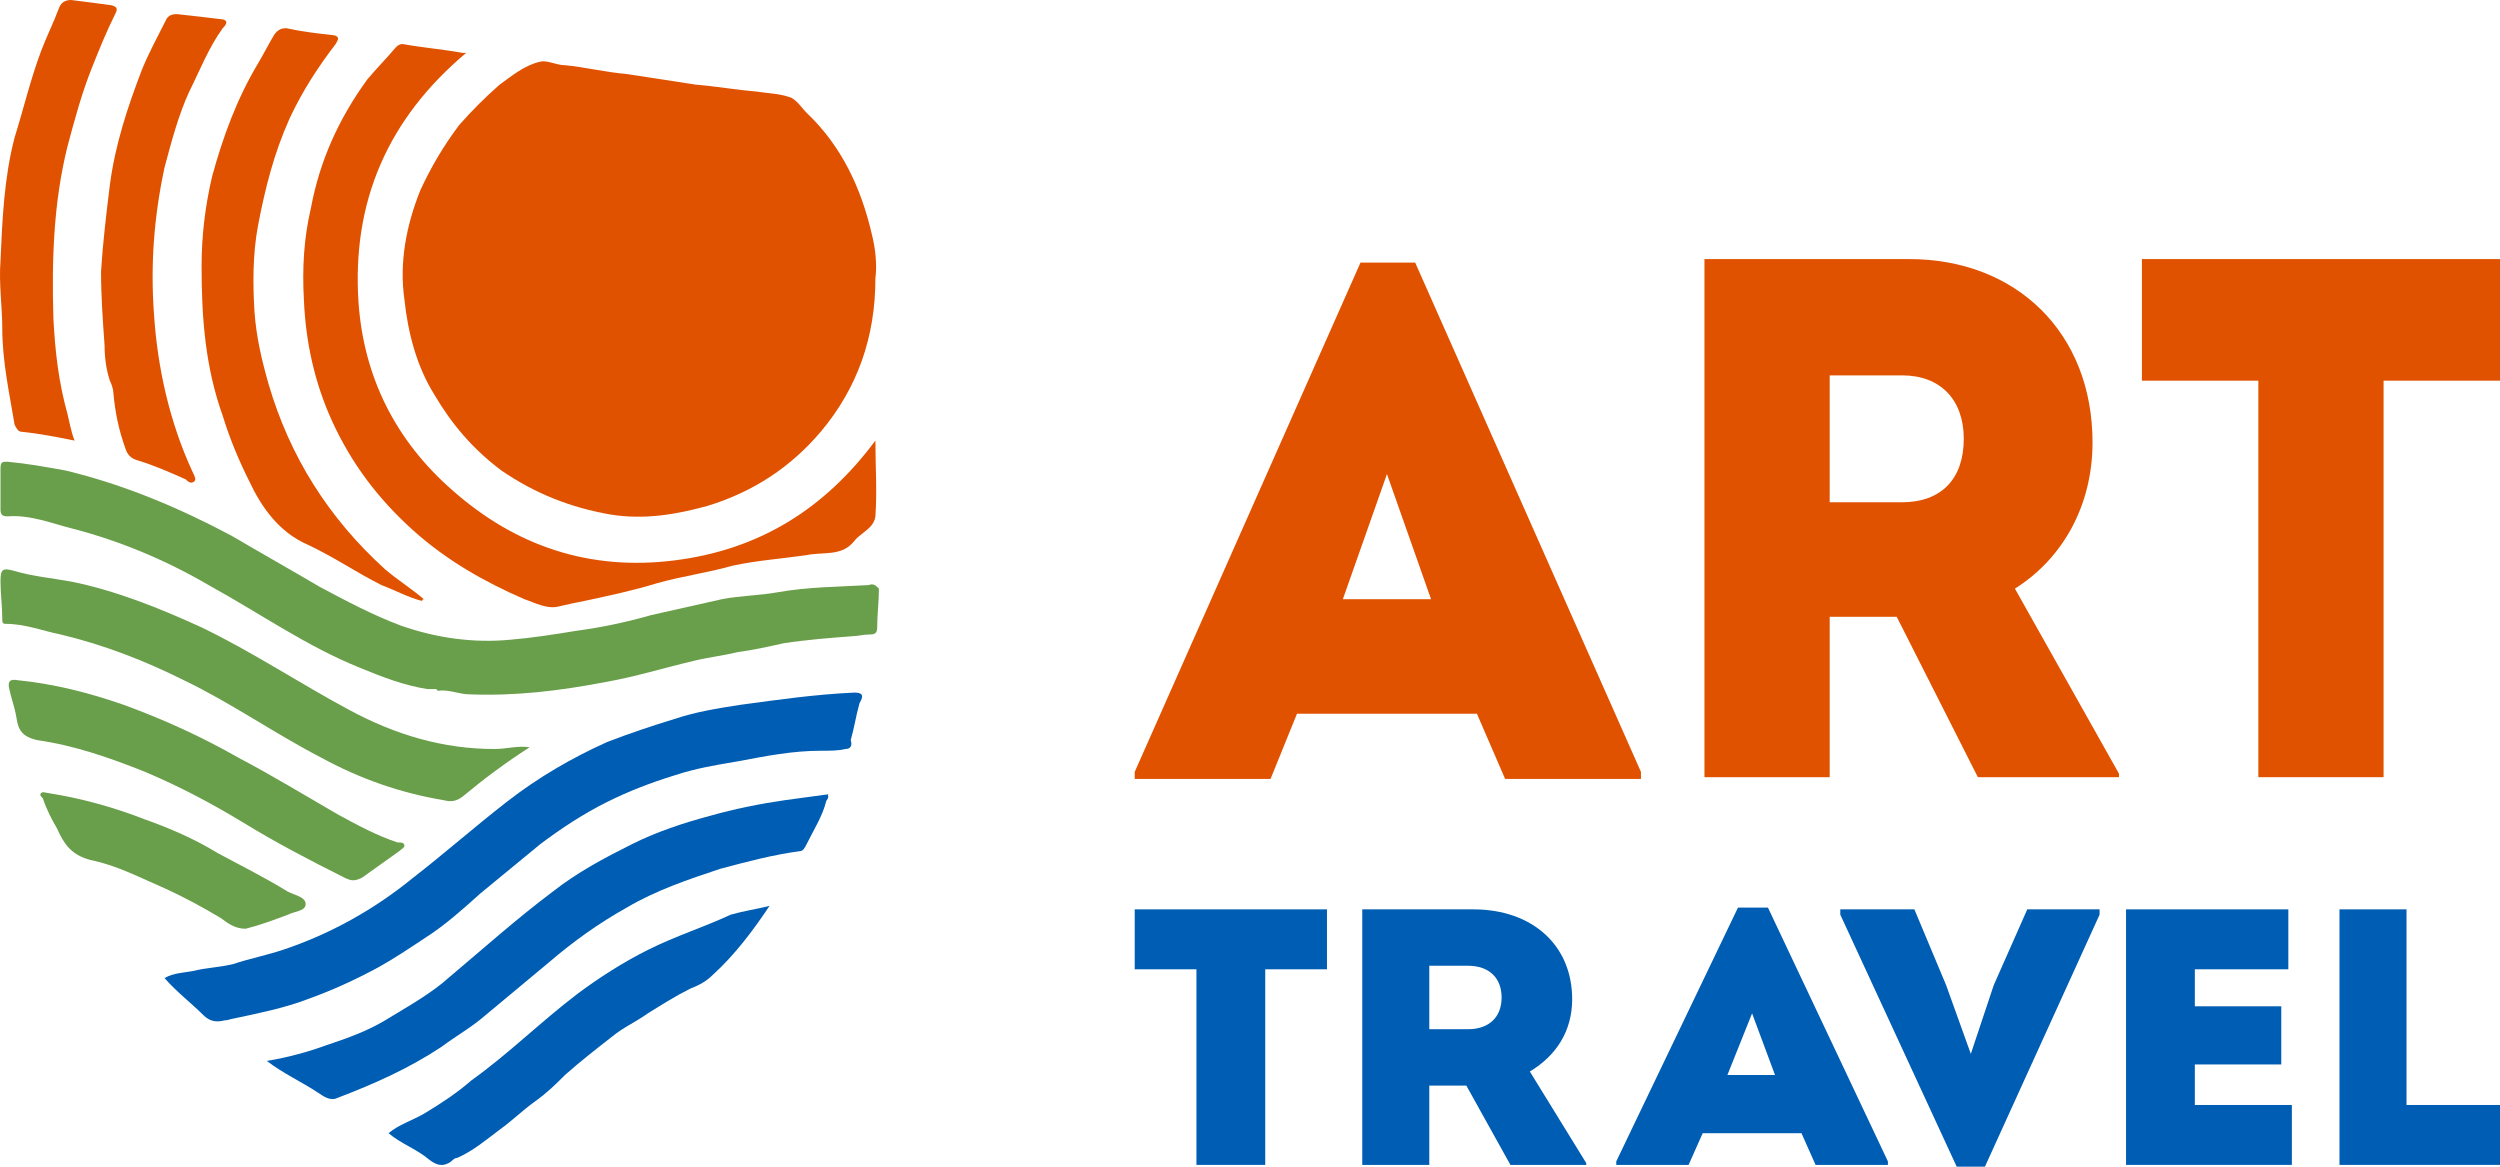 <?xml version="1.0" encoding="UTF-8"?> <svg xmlns="http://www.w3.org/2000/svg" width="180" height="84" viewBox="0 0 180 84" fill="none"> <path d="M30.262 13.704C29.246 16.242 28.738 18.906 29.119 21.571C29.373 23.982 30.008 26.393 31.279 28.423C32.548 30.58 34.073 32.356 36.105 33.879C38.518 35.529 41.058 36.544 43.979 37.051C46.392 37.432 48.678 37.051 50.964 36.417C54.266 35.402 56.933 33.625 59.092 31.088C61.759 27.916 63.029 24.236 63.029 20.048C63.156 19.033 63.029 17.891 62.775 16.876C62.013 13.577 60.616 10.532 58.076 8.121C57.695 7.74 57.314 7.106 56.806 6.979C56.044 6.725 55.282 6.725 54.52 6.598C52.996 6.471 51.599 6.218 50.075 6.091C48.424 5.837 46.773 5.583 45.122 5.329C43.598 5.202 42.074 4.822 40.677 4.695C40.042 4.695 39.407 4.314 38.899 4.441C37.756 4.695 36.867 5.456 35.978 6.091C34.962 6.979 33.946 7.994 33.056 9.009C31.913 10.532 31.024 12.054 30.262 13.704Z" fill="#E15200"></path> <path d="M21.88 21.571C22.007 24.616 22.642 27.535 23.912 30.326C25.309 33.372 27.214 35.909 29.754 38.193C32.167 40.35 34.834 41.873 37.756 43.142C38.518 43.396 39.407 43.903 40.296 43.65C40.804 43.523 41.439 43.396 42.074 43.269C43.852 42.888 45.63 42.508 47.281 42C49.059 41.492 50.964 41.239 52.742 40.731C54.52 40.35 56.298 40.224 58.076 39.97C59.219 39.716 60.616 40.097 61.505 38.955C62.013 38.32 62.902 38.066 63.029 37.178C63.156 35.402 63.029 33.498 63.029 31.722C59.346 36.671 54.647 39.589 48.551 40.35C42.455 41.112 37.121 39.335 32.548 35.275C28.484 31.722 26.198 27.154 25.817 21.825C25.309 14.465 27.976 8.501 33.565 3.807C33.438 3.807 33.31 3.807 33.31 3.807C31.913 3.553 30.389 3.426 28.992 3.172C28.738 3.172 28.611 3.299 28.484 3.426C27.849 4.187 27.087 4.949 26.452 5.71C24.42 8.501 23.023 11.547 22.388 14.973C21.88 17.13 21.753 19.287 21.88 21.571Z" fill="#E15200"></path> <path d="M62.522 42.127C60.362 42.254 58.203 42.254 56.044 42.634C54.647 42.888 53.25 42.888 51.98 43.142C50.329 43.523 48.551 43.903 46.9 44.284C45.122 44.791 43.344 45.172 41.439 45.426C39.915 45.68 38.264 45.934 36.74 46.06C34.073 46.314 31.405 45.934 28.866 45.045C26.833 44.284 24.928 43.269 23.023 42.254C20.864 40.985 18.832 39.843 16.673 38.574C12.863 36.544 8.926 34.894 4.735 33.879C3.338 33.625 1.941 33.372 0.544 33.245C0.163 33.245 0.036 33.245 0.036 33.752C0.036 34.767 0.036 35.656 0.036 36.671C0.036 37.051 0.163 37.178 0.544 37.178C2.195 37.051 3.719 37.686 5.243 38.066C8.672 38.955 11.974 40.35 15.022 42.127C18.705 44.157 22.134 46.568 25.944 48.091C27.468 48.725 29.119 49.359 30.77 49.613C31.024 49.613 31.151 49.613 31.405 49.613L31.532 49.74C32.295 49.613 33.057 49.994 33.819 49.994C37.121 50.121 40.296 49.74 43.598 49.106C45.757 48.725 47.789 48.091 49.948 47.583C50.964 47.329 52.107 47.202 53.123 46.949C54.139 46.822 55.282 46.568 56.425 46.314C58.076 46.06 59.727 45.934 61.378 45.807C61.759 45.807 62.141 45.68 62.648 45.68C63.029 45.68 63.157 45.553 63.157 45.172C63.157 44.284 63.283 43.269 63.283 42.381C63.029 42.127 62.903 42 62.522 42.127Z" fill="#699F4A"></path> <path d="M61.505 49.867C58.711 49.994 56.044 50.375 53.25 50.755C51.599 51.009 50.075 51.263 48.551 51.77C46.9 52.278 45.376 52.785 43.725 53.42C41.185 54.562 38.772 55.958 36.486 57.734C34.2 59.511 32.041 61.414 29.755 63.19C26.96 65.474 23.785 67.251 20.356 68.393C19.213 68.773 17.943 69.027 16.8 69.408C15.784 69.662 14.895 69.662 13.879 69.915C13.244 70.042 12.482 70.042 11.847 70.423C12.736 71.438 13.752 72.199 14.641 73.088C15.149 73.595 15.657 73.595 16.165 73.468C16.419 73.468 16.673 73.341 16.8 73.341C18.578 72.961 20.483 72.58 22.134 71.946C23.912 71.311 25.563 70.55 27.214 69.662C28.358 69.027 29.5 68.266 30.644 67.504C32.041 66.616 33.311 65.474 34.581 64.332C35.978 63.19 37.502 61.922 38.899 60.779C40.423 59.638 41.947 58.622 43.725 57.734C45.249 56.973 46.9 56.338 48.551 55.831C50.075 55.323 51.599 55.069 53.123 54.816C55.155 54.435 57.06 54.054 59.092 54.054C59.727 54.054 60.362 54.054 60.87 53.928C61.252 53.928 61.379 53.674 61.252 53.293C61.505 52.405 61.633 51.517 61.886 50.628C62.267 49.994 62.014 49.867 61.505 49.867Z" fill="#005DB4"></path> <path d="M59.346 57.227C58.457 57.353 57.441 57.48 56.552 57.607C54.774 57.861 52.869 58.242 51.091 58.749C49.186 59.257 47.281 59.891 45.503 60.779C43.471 61.795 41.566 62.81 39.788 64.206C37.248 66.109 34.835 68.266 32.422 70.296C31.024 71.565 29.373 72.453 27.722 73.468C26.452 74.23 25.055 74.737 23.531 75.245C22.134 75.752 20.737 76.133 19.213 76.387C20.356 77.275 21.753 77.909 22.896 78.671C23.277 78.924 23.785 79.305 24.293 79.051C26.96 78.036 29.5 76.894 31.787 75.372C32.803 74.61 33.946 73.976 34.962 73.088C36.486 71.819 38.01 70.55 39.534 69.281C41.312 67.758 43.09 66.49 45.122 65.347C47.281 64.079 49.567 63.317 51.853 62.556C53.758 62.048 55.663 61.541 57.568 61.287C57.822 61.287 57.949 61.033 58.076 60.779C58.584 59.764 59.219 58.749 59.473 57.734C59.473 57.607 59.727 57.48 59.6 57.227C59.727 57.1 59.6 57.227 59.346 57.227Z" fill="#005DB4"></path> <path d="M14.514 19.16C14.514 22.84 14.768 26.393 16.038 29.946C16.546 31.595 17.181 33.118 17.943 34.64C18.832 36.544 20.102 38.32 22.134 39.208C24.039 40.097 25.69 41.239 27.468 42.127C28.485 42.508 29.373 43.015 30.39 43.269C30.39 43.269 30.39 43.142 30.517 43.142C29.628 42.381 28.611 41.746 27.722 40.985C23.658 37.305 20.864 32.864 19.34 27.662C18.832 25.885 18.451 24.236 18.324 22.459C18.197 20.429 18.197 18.272 18.578 16.242C19.086 13.577 19.721 11.039 20.864 8.501C21.753 6.598 22.896 4.822 24.166 3.172C24.293 2.918 24.547 2.665 24.039 2.538C22.896 2.411 21.753 2.284 20.61 2.03C20.229 2.03 19.975 2.157 19.721 2.538C19.34 3.172 18.959 3.933 18.578 4.568C17.054 7.106 16.038 9.897 15.276 12.689C14.768 14.846 14.514 17.003 14.514 19.16Z" fill="#E15200"></path> <path d="M13.244 48.979C16.673 50.628 19.721 52.785 23.15 54.562C25.944 56.085 28.866 57.1 31.913 57.607C32.422 57.734 32.803 57.734 33.311 57.353C34.835 56.085 36.359 54.943 38.137 53.801C37.248 53.674 36.486 53.928 35.597 53.928C31.913 53.928 28.484 52.912 25.182 51.136C21.626 49.233 18.197 46.949 14.514 45.172C11.466 43.776 8.291 42.508 5.116 41.873C3.719 41.619 2.322 41.492 1.052 41.112C0.163 40.858 0.036 40.985 0.036 41.873C0.036 42.761 0.163 43.65 0.163 44.538C0.163 44.792 0.163 44.918 0.417 44.918C1.814 44.918 3.084 45.426 4.354 45.68C7.529 46.441 10.45 47.583 13.244 48.979Z" fill="#699F4A"></path> <path d="M7.275 19.541C7.275 21.317 7.402 23.094 7.529 24.87C7.529 25.758 7.656 26.647 7.91 27.408C8.037 27.662 8.164 28.042 8.164 28.296C8.291 29.692 8.545 30.961 9.053 32.356C9.18 32.737 9.434 32.991 9.815 33.118C11.085 33.498 12.228 34.006 13.371 34.514C13.498 34.641 13.752 34.894 14.006 34.641C14.133 34.514 14.006 34.26 13.879 34.006C12.228 30.453 11.339 26.52 11.085 22.586C10.831 19.033 11.085 15.607 11.847 12.054C12.355 10.151 12.863 8.248 13.625 6.598C14.387 5.076 15.022 3.426 16.038 2.03C16.165 1.903 16.546 1.523 16.038 1.396C15.022 1.269 13.879 1.142 12.736 1.015C12.355 1.015 12.101 1.142 11.974 1.396C11.339 2.665 10.704 3.807 10.196 5.076C9.18 7.74 8.291 10.405 7.91 13.323C7.656 15.354 7.402 17.511 7.275 19.541Z" fill="#E15200"></path> <path d="M1.052 30.58C1.179 30.834 1.306 31.088 1.56 31.088C2.83 31.215 4.1 31.468 5.37 31.722C5.116 31.088 4.989 30.326 4.862 29.819C4.227 27.535 3.973 25.378 3.846 22.967C3.719 18.779 3.846 14.592 4.862 10.532C5.37 8.628 5.878 6.725 6.64 4.822C7.148 3.553 7.656 2.284 8.291 1.015C8.418 0.761 8.545 0.508 8.037 0.381C7.148 0.254 6.132 0.127 5.116 0C4.608 0 4.354 0.254 4.227 0.634C3.846 1.65 3.338 2.665 2.957 3.68C2.195 5.71 1.687 7.867 1.052 9.897C0.29 12.816 0.163 15.861 0.036 18.779C-0.091 20.429 0.163 22.079 0.163 23.601C0.163 26.012 0.671 28.296 1.052 30.58Z" fill="#E15200"></path> <path d="M17.562 59.257C19.848 60.653 22.261 61.922 24.801 63.19C25.309 63.444 25.563 63.444 26.071 63.19C26.96 62.556 27.849 61.922 28.738 61.287C28.866 61.16 29.119 61.033 29.119 60.906C29.119 60.653 28.866 60.653 28.611 60.653C27.087 60.145 25.69 59.384 24.293 58.622C21.88 57.227 19.594 55.831 17.181 54.562C14.514 53.039 11.72 51.77 8.926 50.755C6.386 49.867 3.846 49.233 1.306 48.979C0.671 48.852 0.544 49.106 0.671 49.613C0.798 50.248 1.052 50.882 1.179 51.644C1.306 52.532 1.56 53.039 2.703 53.293C5.37 53.674 7.91 54.562 10.45 55.577C12.863 56.592 15.276 57.861 17.562 59.257Z" fill="#699F4A"></path> <path d="M46.646 68.393C44.868 69.281 43.09 70.423 41.566 71.565C38.899 73.595 36.613 75.879 33.946 77.783C32.93 78.671 31.787 79.432 30.517 80.194C29.628 80.701 28.738 80.955 27.976 81.589C28.866 82.351 30.009 82.731 30.898 83.493C31.405 83.873 31.787 84 32.295 83.746C32.549 83.619 32.676 83.366 32.93 83.366C34.073 82.858 34.962 82.097 35.978 81.335C36.867 80.701 37.629 79.94 38.518 79.305C39.407 78.671 40.042 78.036 40.677 77.402C41.82 76.387 42.963 75.499 44.106 74.61C44.868 73.976 45.757 73.595 46.646 72.961C47.662 72.326 48.678 71.692 49.694 71.184C50.329 70.931 50.837 70.677 51.345 70.169C52.869 68.773 54.139 67.124 55.409 65.221C54.393 65.474 53.504 65.601 52.615 65.855C50.71 66.743 48.678 67.378 46.646 68.393Z" fill="#005DB4"></path> <path d="M15.911 66.109C16.419 66.49 16.927 66.87 17.689 66.87C18.705 66.616 19.721 66.236 20.737 65.855C21.245 65.601 22.007 65.601 22.007 65.094C22.007 64.586 21.245 64.459 20.737 64.206C19.086 63.19 17.308 62.302 15.657 61.414C14.006 60.399 12.228 59.638 10.45 59.003C8.164 58.115 5.878 57.48 3.465 57.1C3.338 57.1 3.084 56.973 2.957 57.1C2.83 57.227 2.957 57.353 3.084 57.48C3.338 58.242 3.719 59.003 4.1 59.638C4.608 60.779 5.116 61.541 6.513 61.922C8.418 62.302 10.069 63.19 11.847 63.952C13.244 64.586 14.641 65.347 15.911 66.109Z" fill="#699F4A"></path> <path d="M96.685 43.142H103.036L99.861 34.133L96.685 43.142ZM118.149 55.577V56.085H108.37L106.338 51.39H93.383L91.478 56.085H81.699V55.577L97.956 18.906H101.893L118.149 55.577Z" fill="#E15200"></path> <path d="M131.738 36.163H136.946C139.74 36.163 141.391 34.514 141.391 31.595C141.391 28.804 139.74 27.027 136.946 27.027H131.738V36.163ZM152.567 55.704V55.958H142.407L136.565 44.411H131.738V55.958H122.721V18.653H137.454C145.201 18.653 150.662 23.982 150.662 31.849C150.662 36.417 148.503 40.224 145.074 42.381L152.567 55.704Z" fill="#E15200"></path> <path d="M180 27.408H171.618V55.958H162.601V27.408H154.218V18.653H180V27.408Z" fill="#E15200"></path> <path d="M95.542 69.789H91.097V83.873H86.144V69.789H81.699V65.474H95.542V69.789Z" fill="#005DB4"></path> <path d="M102.909 74.103H105.703C107.227 74.103 108.116 73.215 108.116 71.819C108.116 70.423 107.227 69.535 105.703 69.535H102.909V74.103ZM114.212 83.746V83.873H108.751L105.576 78.163H102.909V83.873H98.083V65.474H106.084C110.275 65.474 113.196 68.012 113.196 71.946C113.196 74.23 112.053 76.006 110.148 77.148L114.212 83.746Z" fill="#005DB4"></path> <path d="M124.372 77.402H127.801L126.15 72.961L124.372 77.402ZM135.93 83.62V83.873H130.722L129.706 81.589H122.594L121.578 83.873H116.371V83.62L125.134 65.347H127.293L135.93 83.62Z" fill="#005DB4"></path> <path d="M145.963 65.474L143.55 70.931L141.899 75.879L140.121 70.931L137.835 65.474H132.501V65.855L140.883 84H142.915L151.17 65.855V65.474H145.963Z" fill="#005DB4"></path> <path d="M165.014 79.559V83.873H153.075V65.474H164.76V69.789H158.028V72.453H164.252V76.641H158.028V79.559H165.014Z" fill="#005DB4"></path> <path d="M168.443 65.474V83.873H180V79.559H173.269V65.474H168.443Z" fill="#005DB4"></path> </svg> 